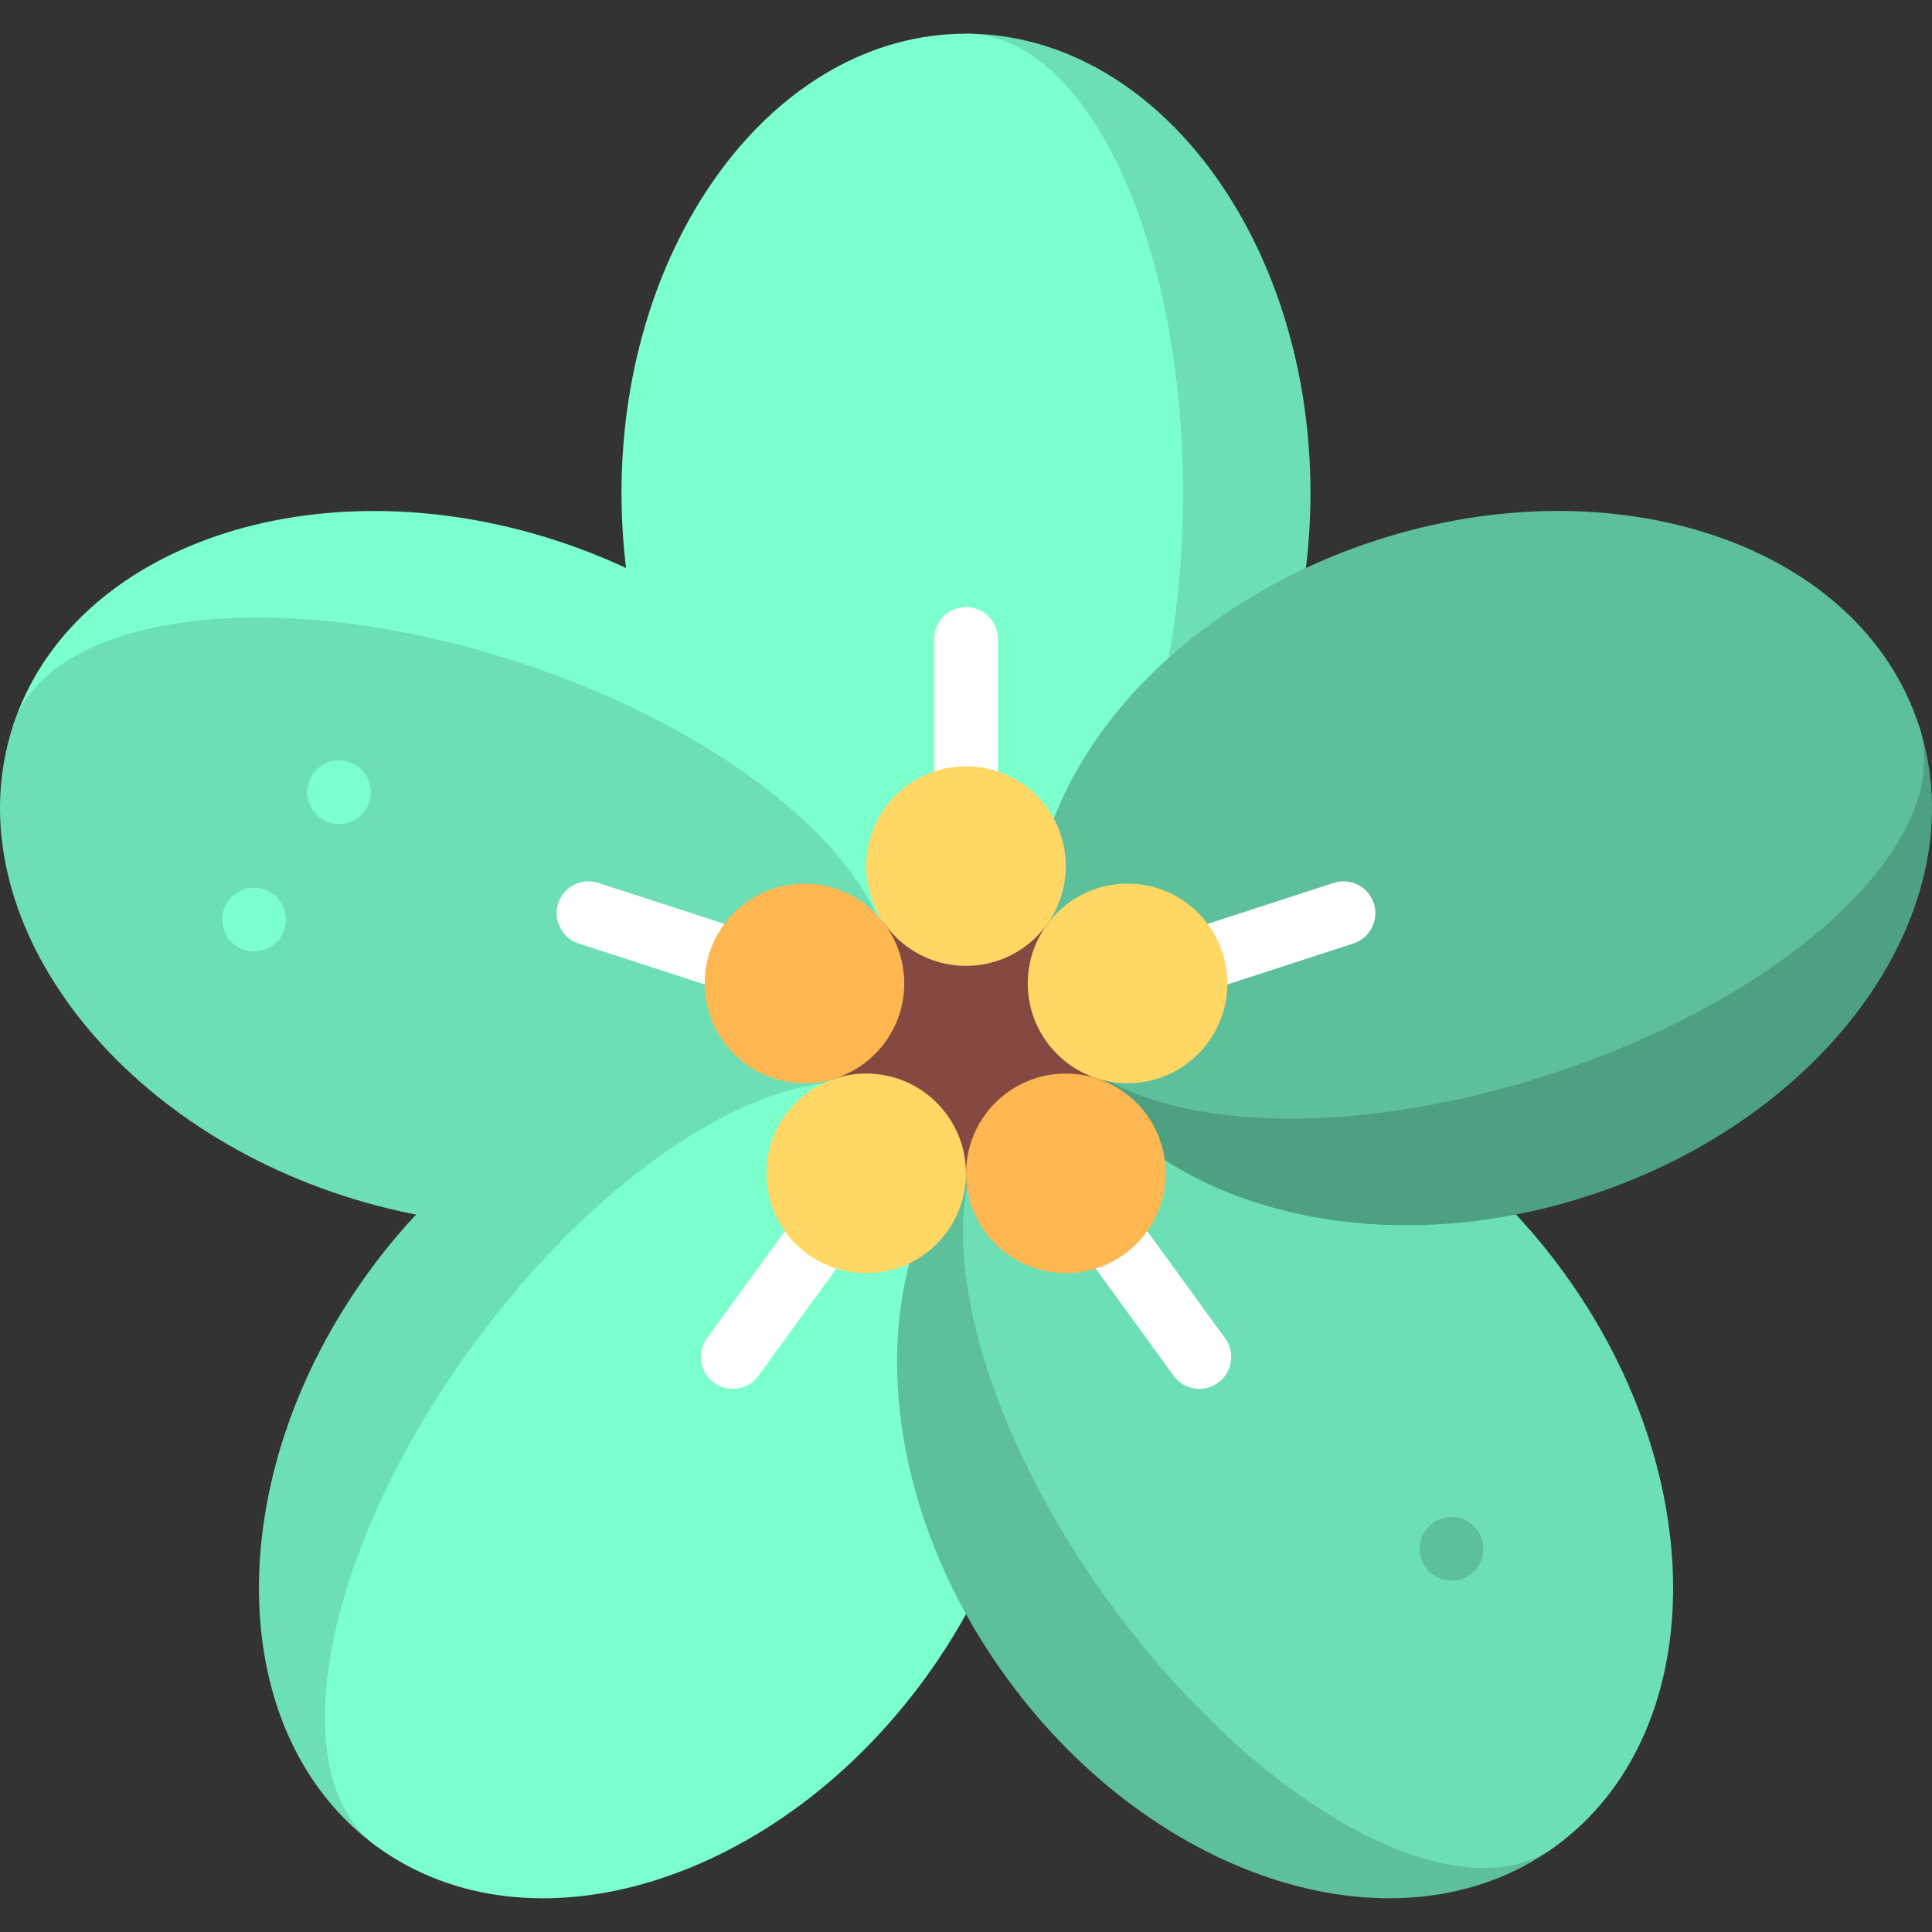 <?xml version="1.0" encoding="iso-8859-1"?>
<!-- Generator: Adobe Illustrator 19.0.0, SVG Export Plug-In . SVG Version: 6.00 Build 0)  -->
<svg xmlns="http://www.w3.org/2000/svg" xmlns:xlink="http://www.w3.org/1999/xlink" version="1.1" id="Capa_1" x="0px" y="0px" viewBox="0 0 454.983 454.983" style="enable-background:new 0 0 454.983 454.983;" xml:space="preserve" width="512" height="512">
<rect x="0" y="0" width="454.983" height="454.983" fill="#333333" stroke="none"/>
<g>
	<path style="fill:#6CDFB4;" d="M227.483,7.935v216.35c44.81,0,81.13-48.43,81.13-108.18   C308.614,56.365,272.293,7.935,227.483,7.935z"/>
	<path style="fill:#7BFFCD;" d="M227.483,7.935c28.24,0,51.13,48.43,51.13,108.17c0,59.75-22.89,108.18-51.13,108.18   c-44.8,0-81.12-48.43-81.12-108.18C146.363,56.365,182.683,7.935,227.483,7.935z"/>
	<path style="fill:#7BFFCD;" d="M3.034,171.023l205.761,66.856c13.847-42.617-20.989-92.125-77.815-110.589   C74.165,108.829,16.881,128.406,3.034,171.023z"/>
	<path style="fill:#6CDFB4;" d="M3.034,171.023c8.727-26.858,61.86-33.662,118.676-15.201   c56.826,18.464,95.812,55.199,87.085,82.057c-13.844,42.607-71.127,62.184-127.953,43.72   C24.027,263.138-10.81,213.63,3.034,171.023z"/>
	<path style="fill:#6CDFB4;" d="M88.781,434.883l127.167-175.031c-36.252-26.339-94.102-8.506-129.222,39.832   C51.612,348.015,52.529,408.545,88.781,434.883z"/>
	<path style="fill:#7BFFCD;" d="M88.781,434.883c-22.847-16.599-12.899-69.234,22.216-117.565   c35.12-48.339,82.105-74.065,104.952-57.466c36.244,26.333,37.161,86.862,2.041,135.201   C182.875,443.384,125.025,461.216,88.781,434.883z"/>
	<path style="fill:#5DC09A;" d="M366.225,434.87L239.058,259.839c-36.252,26.339-37.169,86.868-2.049,135.207   C272.123,443.377,329.973,461.209,366.225,434.87z"/>
	<path style="fill:#6CDFB4;" d="M366.225,434.87c-22.847,16.599-69.831-9.127-104.946-57.458   c-35.12-48.339-45.068-100.974-22.222-117.573c36.244-26.333,94.094-8.5,129.214,39.838   C403.386,348.008,402.469,408.537,366.225,434.87z"/>
	<path style="fill:#4DA081;" d="M451.948,171.002l-205.761,66.856c13.847,42.617,71.13,62.194,127.956,43.73   C430.958,263.127,465.795,213.619,451.948,171.002z"/>
	<path style="fill:#5DC09A;" d="M451.948,171.002c8.727,26.858-30.26,63.593-87.076,82.054   c-56.826,18.464-109.959,11.66-118.685-15.198c-13.844-42.607,20.992-92.115,77.818-110.579   C380.82,108.818,438.104,128.394,451.948,171.002z"/>
	<circle style="fill:#864941;" cx="227.494" cy="243.943" r="33"/>
	<path style="fill:#FFFFFF;" d="M227.494,142.964c-4.143,0-7.5,3.358-7.5,7.5v42h15v-42   C234.994,146.322,231.637,142.964,227.494,142.964z"/>
	<path style="fill:#FFFFFF;" d="M131.458,212.738c-1.28,3.94,0.876,8.171,4.815,9.451l39.944,12.979l4.635-14.266l-39.944-12.979   C136.969,206.643,132.738,208.799,131.458,212.738z"/>
	<path style="fill:#FFFFFF;" d="M168.141,325.636c3.351,2.435,8.041,1.692,10.476-1.659l24.687-33.979l-12.135-8.817l-24.687,33.979   C164.047,318.511,164.789,323.201,168.141,325.636z"/>
	<path style="fill:#FFFFFF;" d="M286.848,325.636c3.351-2.435,4.094-7.125,1.659-10.476l-24.687-33.979l-12.135,8.817l24.687,33.979   C278.807,327.328,283.496,328.071,286.848,325.636z"/>
	<path style="fill:#FFFFFF;" d="M323.531,212.739c-1.28-3.94-5.511-6.095-9.451-4.815l-39.944,12.979l4.635,14.266l39.944-12.979   C322.655,220.909,324.811,216.678,323.531,212.739z"/>
	<circle style="fill:#7BFFCD;" cx="59.828" cy="216.561" r="7.5"/>
	<circle style="fill:#5DC09A;" cx="341.828" cy="364.751" r="7.5"/>
	<circle style="fill:#7BFFCD;" cx="79.828" cy="186.561" r="7.5"/>
	<circle style="fill:#FFD764;" cx="227.494" cy="203.959" r="23.5"/>
	<circle style="fill:#FFB751;" cx="189.452" cy="231.598" r="23.5"/>
	<circle style="fill:#FFD764;" cx="203.983" cy="276.319" r="23.5"/>
	<circle style="fill:#FFB751;" cx="251.006" cy="276.319" r="23.5"/>
	<circle style="fill:#FFD764;" cx="265.537" cy="231.598" r="23.5"/>
</g>















</svg>
